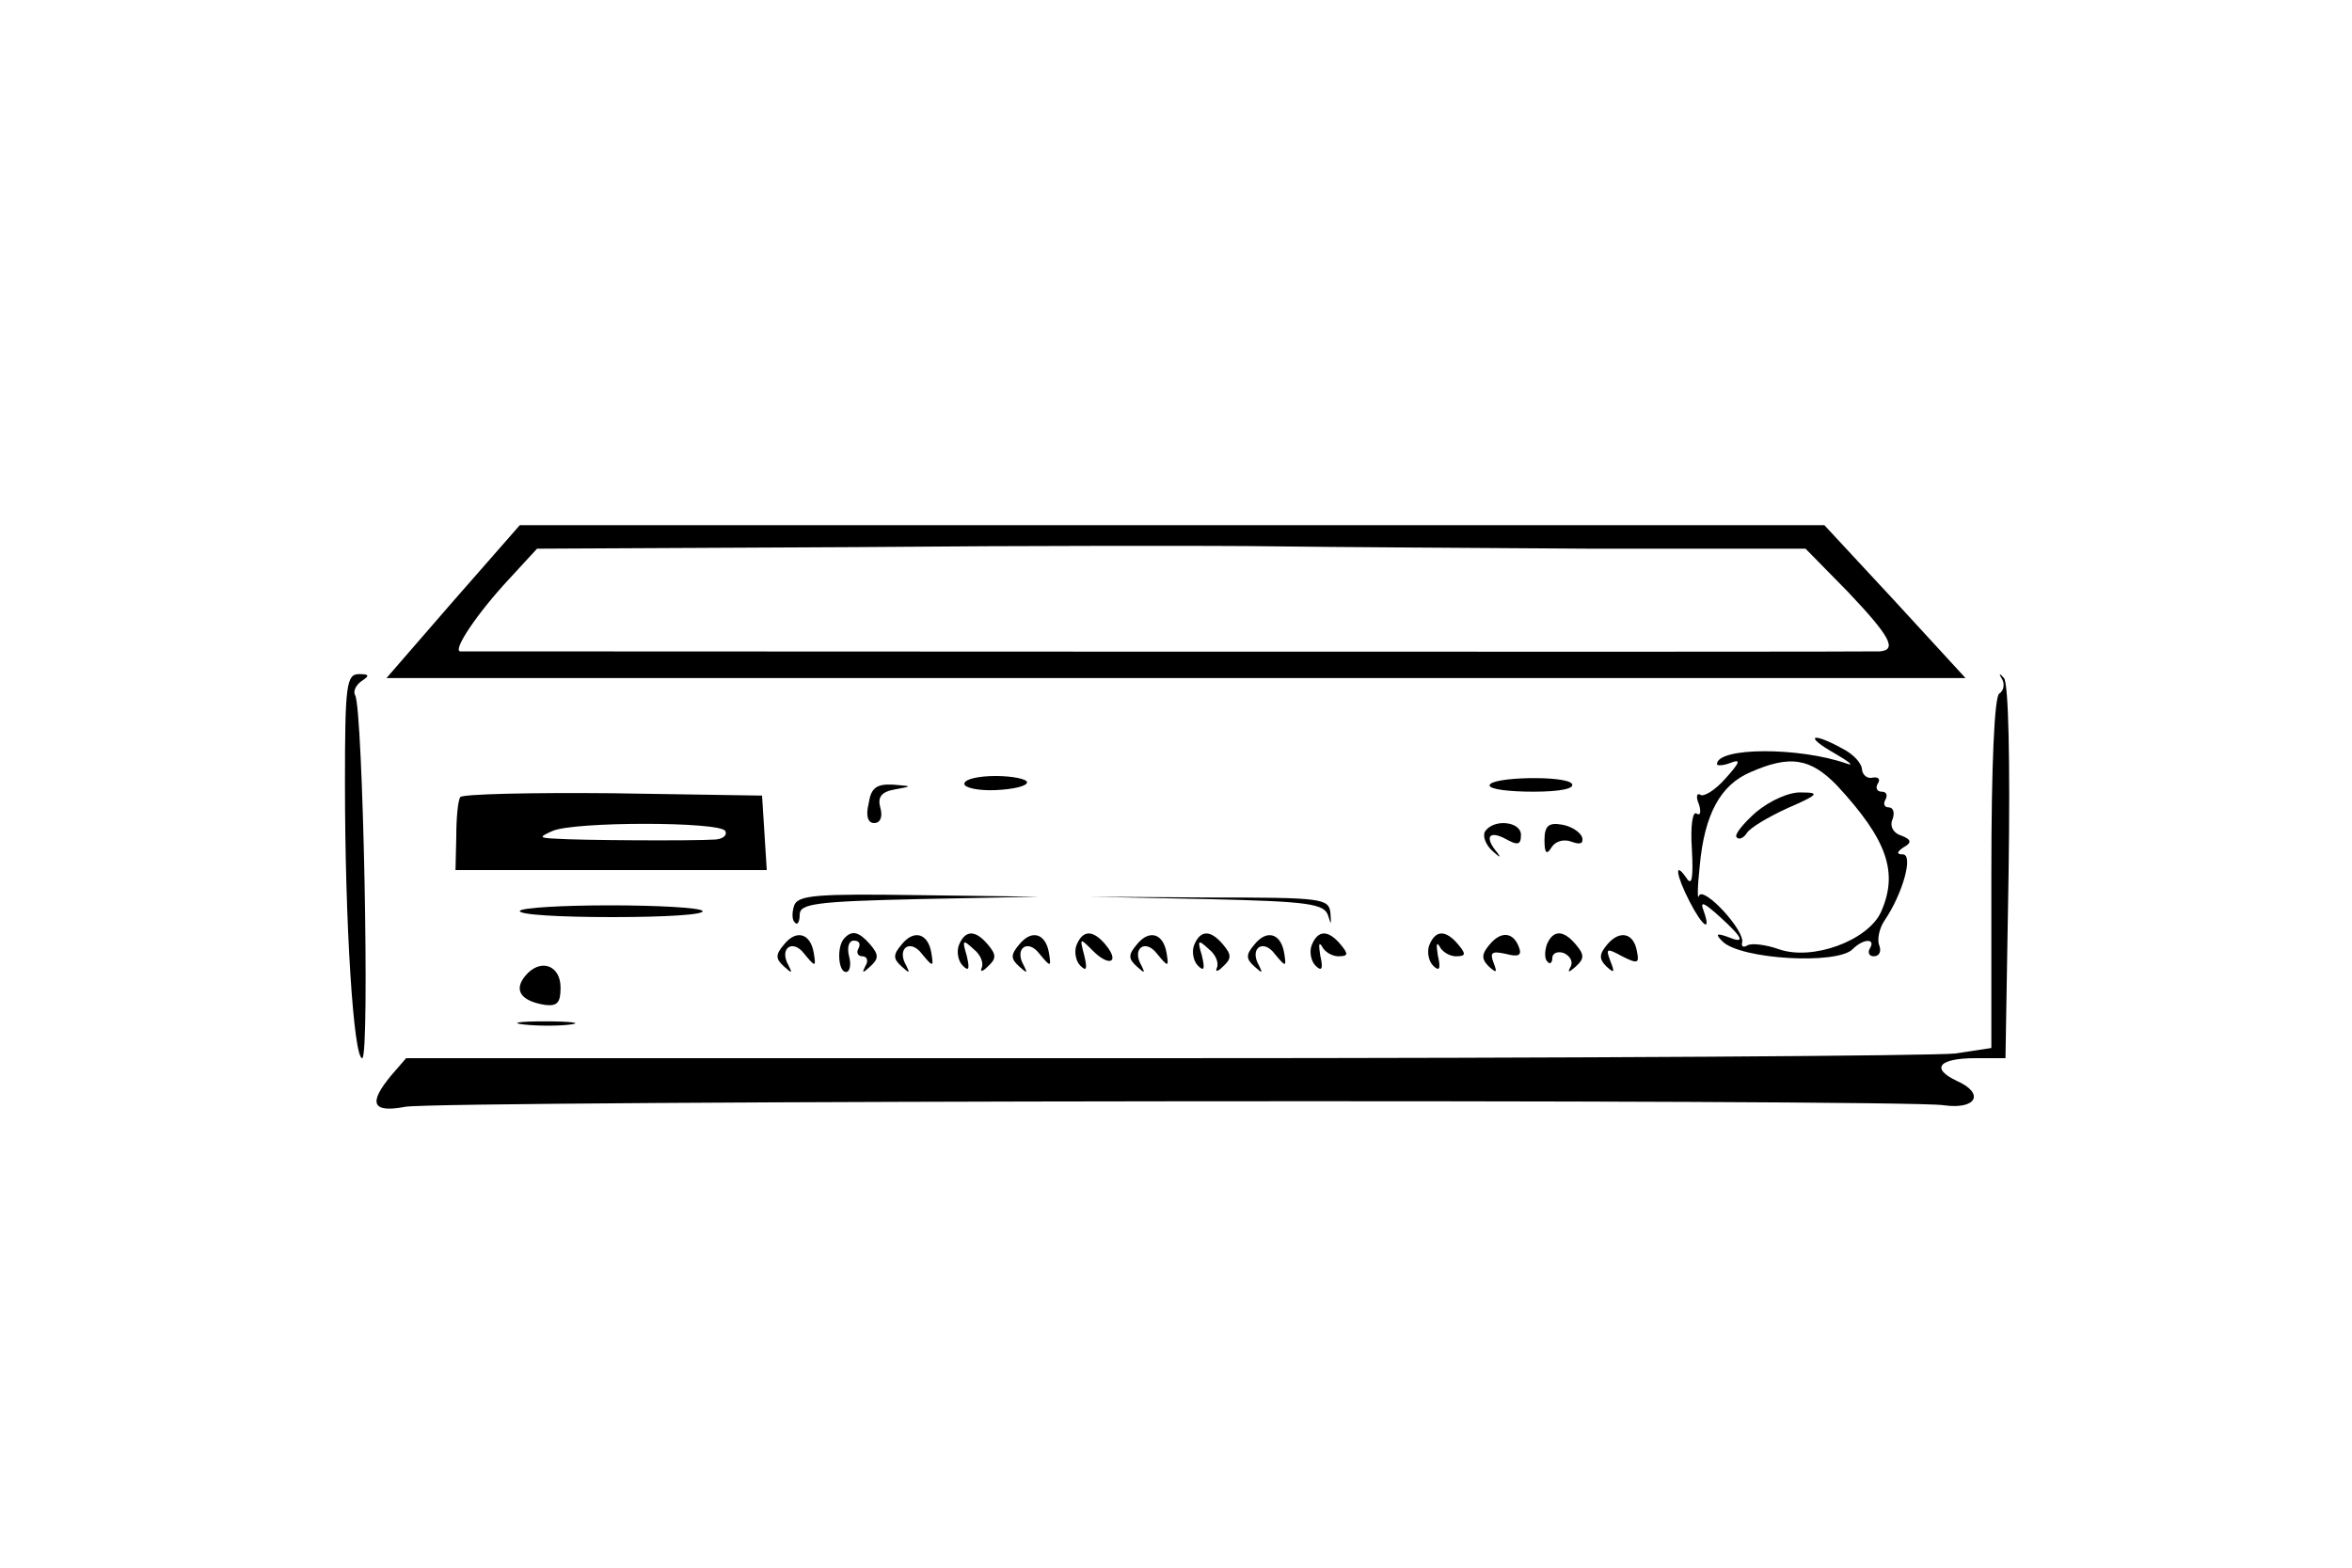 <?xml version="1.0" encoding="UTF-8" standalone="no"?> <svg xmlns="http://www.w3.org/2000/svg" version="1.0" width="300pt" height="200pt" viewBox="0 0 300 200" preserveAspectRatio="xMidYMid meet"><g transform="translate(0,200) scale(0.1,-0.1)" fill="#000000" stroke="none"><path d="M578 1233 l-85 -98 1007 0 1007 0 -90 98 -90 97 -832 0 -832 0 -85 -97z m1451 67 l274 0 54 -55 c54 -57 63 -74 41 -76 -14 -1 -1798 0 -1811 0 -10 1 21 48 63 93 l35 38 405 2 c223 2 464 2 535 1 72 -1 253 -2 404 -3z"></path><path d="M440 1002 c0 -182 11 -352 22 -352 10 0 1 446 -9 463 -3 5 1 13 8 18 11 7 10 9 -3 9 -16 0 -18 -13 -18 -138z"></path><path d="M2554 1133 c3 -6 2 -14 -4 -18 -6 -4 -10 -89 -10 -229 l0 -223 -46 -7 c-26 -3 -481 -6 -1011 -6 l-965 0 -19 -22 c-30 -36 -24 -48 18 -40 43 8 1910 10 1962 2 42 -6 53 15 17 31 -34 16 -23 29 24 29 l38 0 4 238 c2 140 0 241 -6 247 -6 7 -7 6 -2 -2z"></path><path d="M2340 1039 c19 -11 26 -17 15 -13 -60 21 -165 21 -165 -1 0 -2 8 -2 18 2 13 5 11 0 -7 -20 -13 -15 -28 -24 -32 -21 -5 3 -6 -3 -2 -12 3 -10 2 -15 -3 -12 -5 4 -8 -16 -6 -45 2 -38 0 -48 -7 -37 -16 23 -13 3 4 -30 17 -33 28 -40 18 -12 -5 13 0 11 20 -7 31 -28 34 -36 10 -26 -14 5 -15 3 -6 -6 23 -23 146 -30 166 -10 14 14 30 14 22 1 -3 -5 -1 -10 5 -10 7 0 10 6 7 14 -3 7 0 22 7 32 23 34 37 84 23 84 -8 0 -8 3 1 9 11 6 10 10 -3 15 -10 3 -15 12 -11 21 3 8 1 15 -5 15 -6 0 -7 5 -4 10 3 6 1 10 -5 10 -6 0 -8 5 -5 10 4 6 1 9 -6 8 -7 -2 -13 3 -14 10 0 8 -11 20 -25 27 -40 22 -49 16 -10 -6z m3 -41 c64 -69 79 -111 56 -162 -17 -36 -87 -62 -130 -47 -17 6 -35 8 -40 5 -5 -3 -8 -2 -7 3 5 15 -50 74 -55 60 -2 -6 -2 11 1 38 6 67 27 104 65 120 50 22 76 18 110 -17z"></path><path d="M2240 964 c-17 -15 -28 -29 -25 -32 3 -4 9 -1 13 5 4 7 28 21 52 32 39 17 42 20 18 20 -15 1 -40 -10 -58 -25z"></path><path d="M1230 1000 c0 -5 18 -9 40 -8 22 1 40 5 40 10 0 4 -18 8 -40 8 -22 0 -40 -4 -40 -10z"></path><path d="M1900 998 c0 -5 25 -8 56 -8 34 0 53 4 49 10 -7 11 -105 9 -105 -2z"></path><path d="M1108 975 c-4 -16 -1 -25 7 -25 8 0 11 8 8 19 -4 14 1 21 19 24 22 4 22 4 -3 6 -21 1 -28 -4 -31 -24z"></path><path d="M587 983 c-3 -5 -5 -27 -5 -50 l-1 -43 199 0 198 0 -3 48 -3 47 -190 3 c-105 1 -193 -1 -195 -5z m338 -43 c3 -5 -2 -10 -12 -11 -30 -2 -177 -1 -203 1 -23 1 -23 2 -5 10 28 12 212 12 220 0z"></path><path d="M1894 939 c-3 -6 1 -17 10 -25 9 -8 11 -9 6 -2 -17 20 -11 29 10 18 16 -9 20 -8 20 5 0 17 -35 21 -46 4z"></path><path d="M1970 928 c0 -17 3 -19 9 -9 5 8 16 11 26 7 11 -4 15 -2 13 6 -3 7 -14 14 -26 16 -17 3 -22 -2 -22 -20z"></path><path d="M1013 845 c-3 -9 -3 -19 1 -22 3 -4 6 1 6 10 0 14 19 17 153 20 l152 3 -153 2 c-130 2 -154 0 -159 -13z"></path><path d="M1539 853 c131 -3 150 -6 155 -21 4 -13 4 -12 3 3 -2 19 -10 20 -155 20 l-152 1 149 -3z"></path><path d="M663 838 c-2 -5 51 -8 118 -8 67 0 119 3 115 8 -4 4 -57 7 -118 7 -60 0 -112 -3 -115 -7z"></path><path d="M1000 795 c-11 -13 -11 -18 0 -28 10 -9 11 -9 6 1 -13 22 5 35 20 15 14 -17 15 -17 12 1 -4 25 -22 31 -38 11z"></path><path d="M1077 803 c-10 -10 -8 -43 2 -43 5 0 7 9 4 20 -3 12 0 20 6 20 7 0 9 -4 6 -10 -3 -5 -1 -10 5 -10 6 0 8 -6 4 -12 -5 -10 -4 -10 6 -1 11 10 11 15 0 28 -14 16 -23 19 -33 8z"></path><path d="M1150 795 c-11 -13 -11 -18 0 -28 10 -9 11 -9 6 1 -13 22 5 35 20 15 14 -17 15 -17 12 1 -4 25 -22 31 -38 11z"></path><path d="M1223 794 c-3 -8 -1 -20 5 -26 8 -8 9 -4 5 13 -6 20 -5 21 9 8 9 -7 13 -18 10 -24 -2 -5 1 -5 8 2 11 10 11 15 0 28 -16 19 -29 19 -37 -1z"></path><path d="M1300 795 c-11 -13 -11 -18 0 -28 10 -9 11 -9 6 1 -13 22 5 35 20 15 14 -17 15 -17 12 1 -4 25 -22 31 -38 11z"></path><path d="M1373 794 c-3 -8 -1 -20 5 -26 8 -8 9 -4 5 13 -6 23 -6 23 11 6 21 -21 35 -15 16 8 -16 19 -29 19 -37 -1z"></path><path d="M1450 795 c-11 -13 -11 -18 0 -28 10 -9 11 -9 6 1 -13 22 5 35 20 15 14 -17 15 -17 12 1 -4 25 -22 31 -38 11z"></path><path d="M1523 794 c-3 -8 -1 -20 5 -26 8 -8 9 -4 5 13 -6 20 -5 21 9 8 9 -7 13 -18 10 -24 -2 -5 1 -5 8 2 11 10 11 15 0 28 -16 19 -29 19 -37 -1z"></path><path d="M1600 795 c-11 -13 -11 -18 0 -28 10 -9 11 -9 6 1 -13 22 5 35 20 15 14 -17 15 -17 12 1 -4 25 -22 31 -38 11z"></path><path d="M1673 794 c-3 -8 -1 -20 5 -26 8 -8 10 -4 6 13 -2 13 -2 18 2 12 3 -7 13 -13 21 -13 13 0 13 3 3 15 -16 19 -29 19 -37 -1z"></path><path d="M1823 794 c-3 -8 -1 -20 5 -26 8 -8 10 -4 6 13 -2 13 -2 18 2 12 3 -7 13 -13 21 -13 13 0 13 3 3 15 -16 19 -29 19 -37 -1z"></path><path d="M1900 795 c-10 -12 -11 -18 -1 -28 10 -9 11 -8 6 5 -5 13 -2 15 16 11 15 -4 20 -2 17 7 -7 21 -23 23 -38 5z"></path><path d="M1973 795 c-3 -9 -3 -19 1 -22 3 -4 6 -1 6 5 0 6 7 9 15 6 8 -4 12 -11 8 -18 -4 -7 -2 -7 7 1 11 10 11 15 0 28 -16 19 -29 19 -37 0z"></path><path d="M2050 795 c-10 -12 -11 -18 -1 -28 10 -9 11 -8 5 7 -6 16 -5 17 15 6 20 -10 22 -9 19 6 -4 24 -22 28 -38 9z"></path><path d="M670 755 c-15 -18 -6 -32 25 -37 16 -2 20 3 20 22 0 29 -26 38 -45 15z"></path><path d="M668 693 c18 -2 45 -2 60 0 15 2 0 4 -33 4 -33 0 -45 -2 -27 -4z"></path></g></svg> 
